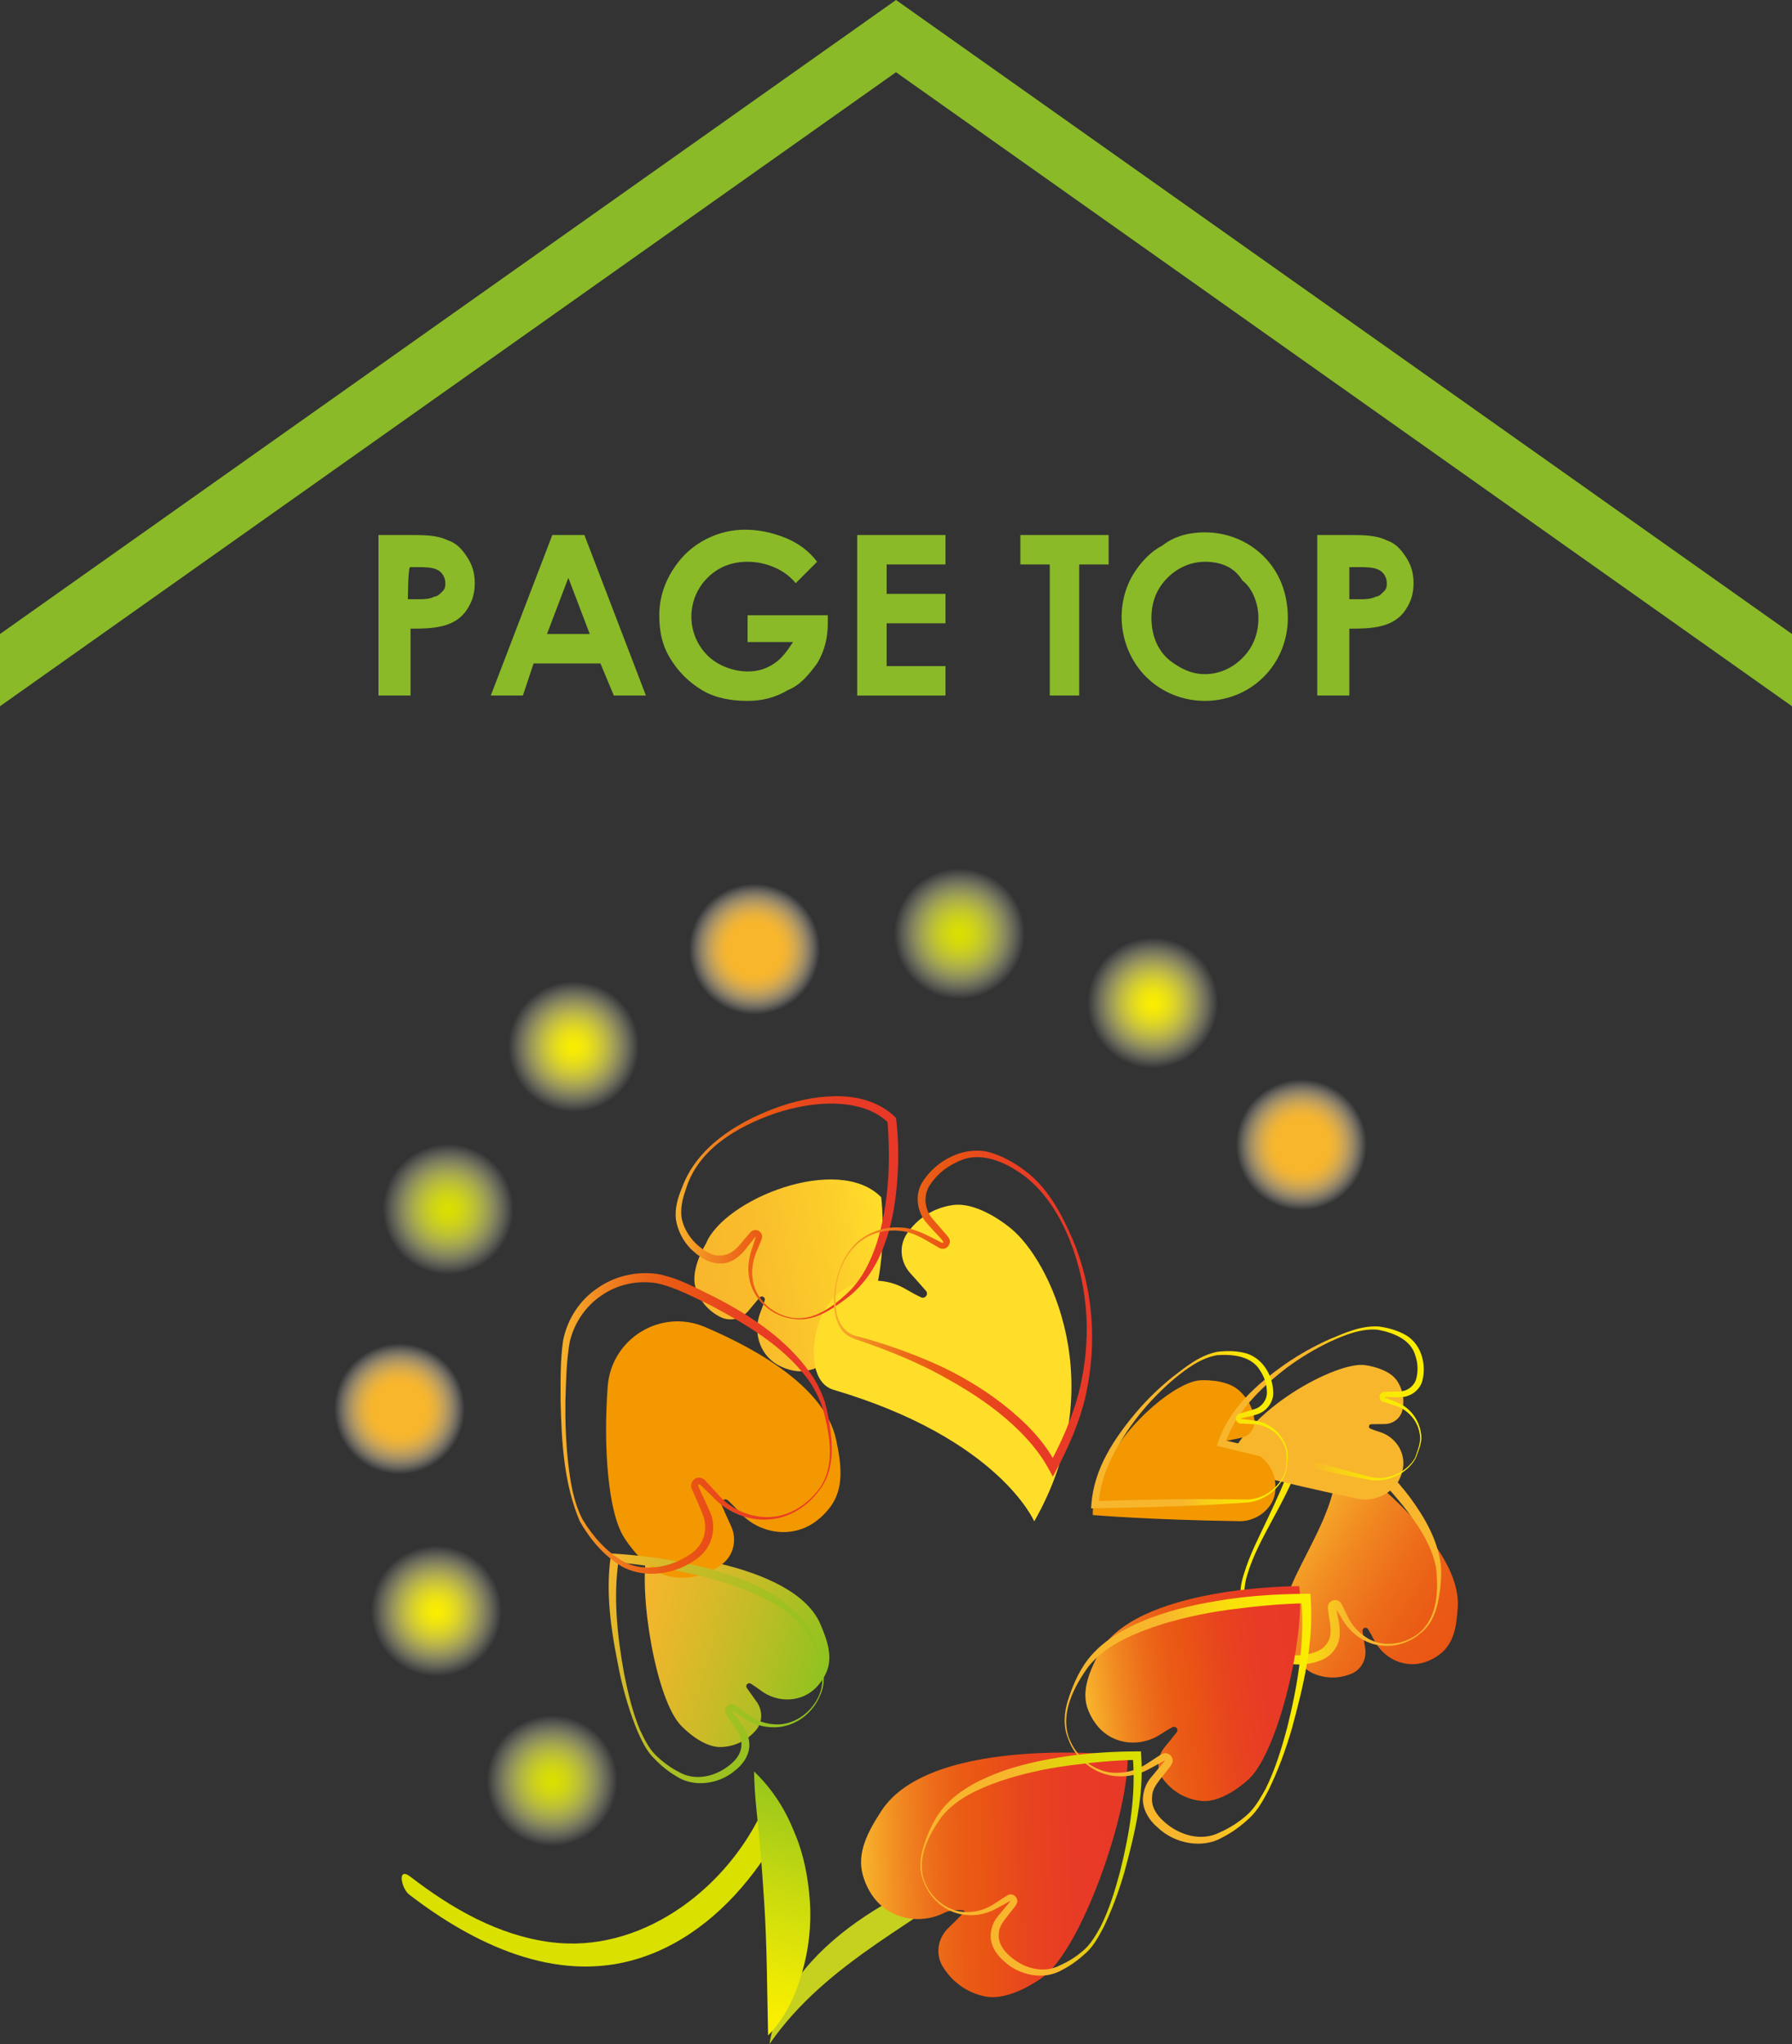<?xml version="1.0" encoding="UTF-8"?><svg id="_レイヤー_2" xmlns="http://www.w3.org/2000/svg" xmlns:xlink="http://www.w3.org/1999/xlink" viewBox="0 0 67 76.407"><rect x="0" y="0" width="67" height="76.407" fill="#333333" stroke="none"/><defs><style>.cls-1{fill:url(#_名称未設定グラデーション_271);}.cls-2{fill:url(#_名称未設定グラデーション_274);}.cls-3{fill:url(#_名称未設定グラデーション_265);}.cls-4{fill:url(#_名称未設定グラデーション_268);}.cls-5{fill:url(#_名称未設定グラデーション_133);}.cls-6{fill:url(#_名称未設定グラデーション_161);}.cls-7{fill:url(#_名称未設定グラデーション_112);}.cls-8{fill:url(#_名称未設定グラデーション_146);}.cls-9{fill:#f8b62d;}.cls-10{fill:#ffde2a;}.cls-11{fill:#f39800;}.cls-12{fill:#dae000;}.cls-13{fill:#c5d11e;}.cls-14{fill:#8aba28;}.cls-15{fill:url(#_名称未設定グラデーション_112-2);}.cls-16{fill:url(#_名称未設定グラデーション_112-5);}.cls-17{fill:url(#_名称未設定グラデーション_112-4);}.cls-18{fill:url(#_名称未設定グラデーション_112-3);}.cls-19{fill:url(#_名称未設定グラデーション_265-2);}.cls-20{fill:url(#_名称未設定グラデーション_265-3);}.cls-21{fill:url(#_名称未設定グラデーション_265-4);}.cls-22{fill:url(#_名称未設定グラデーション_26-2);}.cls-23{fill:url(#_名称未設定グラデーション_26-3);}.cls-24{fill:url(#_名称未設定グラデーション_26);}.cls-25{fill:url(#_新規グラデーションスウォッチ_4);}.cls-26{fill:url(#_新規グラデーションスウォッチ_5);}.cls-27{fill:url(#_新規グラデーションスウォッチ_4-3);}.cls-28{fill:url(#_新規グラデーションスウォッチ_4-2);}.cls-29{fill:url(#_新規グラデーションスウォッチ_5-3);}.cls-30{fill:url(#_新規グラデーションスウォッチ_5-2);}</style><radialGradient id="_新規グラデーションスウォッチ_5" cx="16.755" cy="45.202" fx="16.755" fy="45.202" r="2.444" gradientUnits="userSpaceOnUse"><stop offset="0" stop-color="#dae000"/><stop offset=".108" stop-color="#dae006" stop-opacity=".976"/><stop offset=".242" stop-color="#dde217" stop-opacity=".909"/><stop offset=".389" stop-color="#e1e633" stop-opacity=".796"/><stop offset=".546" stop-color="#e7eb5b" stop-opacity=".64"/><stop offset=".71" stop-color="#eef18f" stop-opacity=".438"/><stop offset=".878" stop-color="#f7f8cc" stop-opacity=".196"/><stop offset="1" stop-color="#fff" stop-opacity="0"/></radialGradient><radialGradient id="_新規グラデーションスウォッチ_4" cx="21.45" cy="39.124" fx="21.45" fy="39.124" r="2.444" gradientUnits="userSpaceOnUse"><stop offset="0" stop-color="#faee00"/><stop offset=".101" stop-color="#faee05" stop-opacity=".979"/><stop offset=".226" stop-color="#faef14" stop-opacity=".918"/><stop offset=".364" stop-color="#faf12e" stop-opacity=".818"/><stop offset=".511" stop-color="#fbf352" stop-opacity=".677"/><stop offset=".665" stop-color="#fcf680" stop-opacity=".497"/><stop offset=".826" stop-color="#fdfab8" stop-opacity=".276"/><stop offset=".988" stop-color="#fefef9" stop-opacity=".02"/><stop offset="1" stop-color="#fff" stop-opacity="0"/></radialGradient><radialGradient id="_名称未設定グラデーション_26" cx="28.211" cy="35.481" fx="28.211" fy="35.481" r="2.444" gradientUnits="userSpaceOnUse"><stop offset=".389" stop-color="#f8b62d"/><stop offset=".451" stop-color="#f8b731" stop-opacity=".979"/><stop offset=".528" stop-color="#f8bc3e" stop-opacity=".917"/><stop offset=".613" stop-color="#f9c353" stop-opacity=".816"/><stop offset=".703" stop-color="#facd71" stop-opacity=".675"/><stop offset=".798" stop-color="#fbdb97" stop-opacity=".493"/><stop offset=".896" stop-color="#fdebc6" stop-opacity=".27"/><stop offset=".996" stop-color="#fefefc" stop-opacity=".012"/><stop offset="1" stop-color="#fff" stop-opacity="0"/></radialGradient><radialGradient id="_新規グラデーションスウォッチ_5-2" cx="35.87" cy="34.903" fx="35.87" fy="34.903" r="2.444" xlink:href="#_新規グラデーションスウォッチ_5"/><radialGradient id="_新規グラデーションスウォッチ_4-2" cx="43.101" cy="37.49" fx="43.101" fy="37.49" r="2.444" xlink:href="#_新規グラデーションスウォッチ_4"/><radialGradient id="_名称未設定グラデーション_26-2" cx="48.655" cy="42.795" fx="48.655" fy="42.795" r="2.444" xlink:href="#_名称未設定グラデーション_26"/><radialGradient id="_新規グラデーションスウォッチ_5-3" cx="20.642" cy="66.564" fx="20.642" fy="66.564" r="2.444" xlink:href="#_新規グラデーションスウォッチ_5"/><radialGradient id="_新規グラデーションスウォッチ_4-3" cx="16.313" cy="60.221" fx="16.313" fy="60.221" r="2.444" xlink:href="#_新規グラデーションスウォッチ_4"/><radialGradient id="_名称未設定グラデーション_26-3" cx="14.938" cy="52.664" fx="14.938" fy="52.664" r="2.444" xlink:href="#_名称未設定グラデーション_26"/><linearGradient id="_名称未設定グラデーション_133" x1="1448.954" y1="-967.055" x2="1456.357" y2="-966.296" gradientTransform="translate(609.667 1712.457) rotate(-142.312) scale(1 -1)" gradientUnits="userSpaceOnUse"><stop offset="0" stop-color="#ea5514"/><stop offset=".171" stop-color="#ea5b15"/><stop offset=".405" stop-color="#ed6c1a"/><stop offset=".676" stop-color="#f18921"/><stop offset=".972" stop-color="#f7b12b"/><stop offset="1" stop-color="#f8b62d"/></linearGradient><linearGradient id="_名称未設定グラデーション_265" x1="54.017" y1="57.149" x2="46.232" y2="57.149" gradientUnits="userSpaceOnUse"><stop offset="0" stop-color="#f8b62d"/><stop offset=".461" stop-color="#f8b62d"/><stop offset=".47" stop-color="#f8b82b"/><stop offset=".583" stop-color="#f8cf18"/><stop offset=".704" stop-color="#f9e00a"/><stop offset=".836" stop-color="#f9ea02"/><stop offset="1" stop-color="#faee00"/></linearGradient><linearGradient id="_名称未設定グラデーション_161" x1="-818.292" y1="-612.384" x2="-810.638" y2="-612.384" gradientTransform="translate(656.534 863.309) rotate(14.913)" gradientUnits="userSpaceOnUse"><stop offset="0" stop-color="#f8b62d"/><stop offset=".193" stop-color="#e9b72b"/><stop offset=".559" stop-color="#c4bc26"/><stop offset="1" stop-color="#8fc31f"/></linearGradient><linearGradient id="_名称未設定グラデーション_146" x1="652.701" y1="-72.762" x2="660.104" y2="-72.762" gradientTransform="translate(-606.348 225.588) rotate(-9.293)" gradientUnits="userSpaceOnUse"><stop offset="0" stop-color="#f8b62d"/><stop offset=".302" stop-color="#f9bc2c"/><stop offset=".715" stop-color="#fccd2b"/><stop offset="1" stop-color="#ffde2a"/></linearGradient><linearGradient id="_名称未設定グラデーション_112" x1="2350.139" y1="1268.832" x2="2358.621" y2="1268.832" gradientTransform="translate(-2458.417 -878.099) rotate(-7.708)" gradientUnits="userSpaceOnUse"><stop offset="0" stop-color="#f8b62d"/><stop offset=".013" stop-color="#f7b12b"/><stop offset=".149" stop-color="#f18921"/><stop offset=".274" stop-color="#ed6c1a"/><stop offset=".382" stop-color="#ea5b15"/><stop offset=".461" stop-color="#ea5514"/><stop offset=".611" stop-color="#e8451e"/><stop offset=".784" stop-color="#e83b25"/><stop offset="1" stop-color="#e83828"/></linearGradient><linearGradient id="_名称未設定グラデーション_268" x1="21.723" y1="60.57" x2="30.347" y2="64.447" gradientUnits="userSpaceOnUse"><stop offset="0" stop-color="#f8b62d"/><stop offset=".076" stop-color="#ebb72b"/><stop offset=".358" stop-color="#c3bc26"/><stop offset=".615" stop-color="#a6c022"/><stop offset=".838" stop-color="#95c21f"/><stop offset="1" stop-color="#8fc31f"/></linearGradient><linearGradient id="_名称未設定グラデーション_112-2" x1="25.197" y1="45.149" x2="33.576" y2="45.149" gradientTransform="matrix(1,0,0,1,0,0)" xlink:href="#_名称未設定グラデーション_112"/><linearGradient id="_名称未設定グラデーション_112-3" x1="20.884" y1="53.211" x2="31.229" y2="53.211" gradientTransform="matrix(1,0,0,1,0,0)" xlink:href="#_名称未設定グラデーション_112"/><linearGradient id="_名称未設定グラデーション_112-4" x1="31.04" y1="49.107" x2="40.907" y2="49.107" gradientTransform="matrix(1,0,0,1,0,0)" xlink:href="#_名称未設定グラデーション_112"/><linearGradient id="_名称未設定グラデーション_112-5" x1="2001.477" y1="925.043" x2="2011.543" y2="925.043" gradientTransform="translate(-1992.603 -802.535) rotate(-1.487)" xlink:href="#_名称未設定グラデーション_112"/><linearGradient id="_名称未設定グラデーション_265-2" x1="45.495" y1="52.461" x2="53.244" y2="52.461" xlink:href="#_名称未設定グラデーション_265"/><linearGradient id="_名称未設定グラデーション_265-3" x1="40.794" y1="53.445" x2="48.267" y2="53.445" xlink:href="#_名称未設定グラデーション_265"/><linearGradient id="_名称未設定グラデーション_265-4" x1="39.827" y1="65.452" x2="49.769" y2="63.479" xlink:href="#_名称未設定グラデーション_265"/><linearGradient id="_名称未設定グラデーション_271" x1="34.429" y1="70.74" x2="43.353" y2="68.969" gradientUnits="userSpaceOnUse"><stop offset="0" stop-color="#f8b62d"/><stop offset=".461" stop-color="#f8b62d"/><stop offset=".544" stop-color="#eec31e"/><stop offset=".676" stop-color="#e2d30d"/><stop offset=".82" stop-color="#dcdd03"/><stop offset="1" stop-color="#dae000"/></linearGradient><linearGradient id="_名称未設定グラデーション_274" x1="27.422" y1="75.838" x2="30.166" y2="66.203" gradientUnits="userSpaceOnUse"><stop offset="0" stop-color="#fff100"/><stop offset=".183" stop-color="#f0eb03"/><stop offset=".53" stop-color="#cbdb0e"/><stop offset="1" stop-color="#8fc31f"/></linearGradient></defs><g id="_レイヤー_1-2"><polygon class="cls-14" points="67 23.7 33.5 0 0 23.7 0 26.4 33.5 2.7 67 26.4 67 23.7"/><path class="cls-14" d="m14.15,20h1.2c.5,0,1,0,1.4.2.3.1.5.3.7.6.2.3.3.6.3,1s-.1.7-.3,1c-.2.3-.5.5-.9.6s-.8.1-1.2.1v2.5h-1.2v-6h0Zm1.1,2.4h.4c.2,0,.4,0,.6-.1.1,0,.2-.1.3-.2.1-.1.1-.2.1-.3,0-.2-.1-.4-.3-.5-.2-.1-.5-.1-.7-.1h-.3c-.1-.1-.1,1.2-.1,1.2Z"/><path class="cls-14" d="m20.65,20h1.2l2.3,6h-1.2l-.5-1.2h-2.5l-.4,1.2h-1.2l2.3-6Zm.6,1.6l-.8,2.1h1.6l-.8-2.1Z"/><path class="cls-14" d="m30.55,21l-.8.8c-.4-.5-1.1-.8-1.8-.8-.6,0-1.1.2-1.5.6-.8.8-.8,2.1,0,2.9h0c.4.4,1,.6,1.5.6.4,0,.7-.1,1-.3.3-.2.5-.5.7-.8h-1.7v-1h3v.3c0,.5-.1,1-.4,1.5-.3.4-.6.8-1.1,1-.5.3-1,.4-1.5.4-.6,0-1.2-.1-1.7-.4s-.9-.7-1.2-1.2c-.3-.5-.4-1-.4-1.6,0-.8.3-1.5.8-2.1.6-.7,1.5-1.1,2.4-1.1.5,0,1,.1,1.5.3.5.2.9.5,1.2.9Z"/><path class="cls-14" d="m32.05,20h3.3v1.1h-2.2v1.1h2.2v1.1h-2.2v1.6h2.2v1.1h-3.3v-6Z"/><path class="cls-14" d="m38.15,20h3.3v1.1h-1.1v4.9h-1.1v-4.9h-1.1s0-1.1,0-1.1Z"/><path class="cls-14" d="m45.05,19.9c.8,0,1.6.3,2.2.9.6.6.9,1.4.9,2.3,0,.8-.3,1.6-.9,2.2-1.2,1.2-3.2,1.2-4.4,0-1-1-1.2-2.6-.5-3.8.3-.5.7-.9,1.1-1.1.5-.4,1.1-.5,1.6-.5Zm0,1.1c-.5,0-1,.2-1.4.6s-.6.9-.6,1.5.2,1.2.7,1.6c.4.3.8.5,1.3.5s1-.2,1.4-.6.6-.9.6-1.5c0-.5-.2-1.1-.6-1.4-.3-.5-.8-.7-1.4-.7Z"/><path class="cls-14" d="m49.25,20h1.2c.5,0,1,0,1.4.2.3.1.5.3.7.6.2.3.3.6.3,1s-.1.7-.3,1-.5.5-.9.6-.8.1-1.2.1v2.5h-1.2v-6Zm1.2,2.4h.4c.2,0,.4,0,.6-.1.1,0,.2-.1.3-.2s.1-.2.1-.3c0-.2-.1-.4-.3-.5s-.5-.1-.7-.1h-.4c0-.1,0,1.2,0,1.2Z"/><path class="cls-12" d="m28.431,67.844c-1.414,2.879-4.521,5.174-7.819,4.76-1.965-.247-3.72-1.259-5.264-2.448-.517-.398-.341.44-.05.664,2.399,1.847,5.482,3.347,8.553,2.398,1.889-.583,3.42-1.932,4.55-3.522.26-.366.512-.748.711-1.152.148-.302-.516-1.034-.68-.7h0Z"/><path class="cls-13" d="m37.374,69.463c-2.921,2.361-6.445,3.823-8.603,6.944.559-3.687,5.282-6.172,8.603-6.944h0Z"/><path class="cls-26" d="m16.756,42.758c-.91 0-1.783.51-2.204,1.385-.585,1.216-.073,2.676,1.143,3.261.342.164.702.242,1.057.242.91,0,1.783-.51,2.204-1.385.585-1.216.073-2.676-1.143-3.261-.342-.164-.702-.242-1.057-.242"/><path class="cls-25" d="m21.449,36.68c-.559 0-1.12.191-1.58.58-1.029.873-1.155,2.415-.282,3.444.483.57,1.172.863,1.864.863.559,0,1.12-.191,1.58-.58,1.029-.873,1.155-2.415.282-3.444-.483-.57-1.172-.863-1.864-.863"/><path class="cls-24" d="m28.212,33.037c-.227 0-.458.032-.687.099-1.295.379-2.038,1.736-1.659,3.032.312,1.066,1.287,1.758,2.344,1.758.227,0,.458-.032.688-.099,1.295-.379,2.038-1.736,1.659-3.032-.312-1.066-1.287-1.758-2.344-1.758"/><path class="cls-30" d="m35.867,32.459c-1.204 0-2.253.891-2.419,2.117-.18,1.337.757,2.568,2.095,2.748.111.015.221.022.33.022,1.204,0,2.253-.891,2.419-2.117.18-1.337-.757-2.568-2.095-2.749-.111-.015-.221-.022-.33-.022"/><path class="cls-28" d="m43.104,35.046c-.819 0-1.62.412-2.082,1.16-.709,1.148-.353,2.654.796,3.363.4.247.843.365,1.281.365.819,0,1.62-.412,2.082-1.16.709-1.148.353-2.654-.796-3.363-.4-.247-.843-.365-1.281-.365"/><path class="cls-22" d="m48.653,40.351c-.474 0-.954.138-1.375.426-1.115.761-1.402,2.281-.641,3.396.473.693,1.24,1.066,2.021,1.066.474,0,.954-.138,1.375-.426,1.115-.761,1.402-2.281.641-3.396-.473-.693-1.24-1.066-2.021-1.066"/><path class="cls-29" d="m20.643,64.12c-.644 0-1.287.253-1.768.756-.932.976-.897,2.523.079,3.455.473.452,1.081.677,1.687.677.644,0,1.287-.253,1.767-.756.932-.976.897-2.523-.079-3.455-.473-.452-1.081-.677-1.687-.677"/><path class="cls-27" d="m16.312,57.776c-.309 0-.623.059-.927.184-1.249.512-1.845,1.94-1.333,3.188.388.945,1.3,1.516,2.262,1.516.309,0,.623-.059.927-.184,1.249-.512,1.845-1.94,1.333-3.188-.388-.945-1.3-1.517-2.262-1.516"/><path class="cls-23" d="m14.936,50.221c-1.316 0-2.402,1.047-2.441,2.372-.04,1.349,1.022,2.475,2.371,2.514.025.001.049.001.073.001,1.316,0,2.402-1.047,2.441-2.372.04-1.349-1.022-2.475-2.371-2.514-.025-.001-.049-.001-.073-.001"/><path class="cls-5" d="m53.854,61.821c-.178.14-.369.242-.566.309-.745.255-1.556-.119-1.911-.822-.086-.17-.162-.304-.227-.408-.065-.104-.226-.046-.208.076.03.203.066.433.1.637.065.396-.139.797-.51.951-.435.18-.955.211-1.461-.023-.661-.305-.978-1.371-.982-1.378-.817-1.607,2.346-4.465,1.816-6.932,0,0,4.752,3.226,4.598,5.834-.039.667-.123,1.345-.649,1.756Z"/><path class="cls-3" d="m53.09,61.068c-.578.501-1.476.62-2.16.21-.341-.19-.622-.509-.801-.847l-.145-.236-.067-.107.014.01c.021-.104.053.172.087.344.075.328.164.849-.12,1.219-.121.188-.319.331-.523.406-.19.074-.391.122-.595.143-.408.043-.827-.036-1.186-.232-.38-.209-.61-.555-.791-.895-.192-.357-.277-.696-.404-1.085-.058-.391-.018-.788.106-1.15.216-.736.576-1.407.895-2.09.628-1.337,1.336-2.79,1.044-4.206l-.098-.476.397.274c.753.52,1.474,1.068,2.149,1.681.67.614,1.32,1.26,1.866,2.0.535.736,1.011,1.572,1.116,2.506.026.472-.019.919-.115,1.366-.09.443-.296.888-.668,1.165Zm-.025-.032c.703-.592.72-1.64.621-2.471-.18-.86-.696-1.607-1.239-2.294-.557-.686-1.177-1.327-1.845-1.917-.669-.587-1.355-1.167-2.078-1.681l.299-.202c.162.799-.018,1.597-.279,2.313-.266.722-.626,1.393-.986,2.056-.355.663-.721,1.329-.929,2.044-.112.356-.134.73-.074,1.081.116.324.258.71.447,1.008.188.307.427.601.728.737.316.142.671.192,1.012.154.345-.051.693-.157.855-.41.204-.261.169-.565.102-.96l-.039-.281c0-.048-.025-.077-.002-.201.029-.106.121-.177.216-.193.095-.02.212.026.263.106.039.061.048.091.074.139l.13.258c.146.342.362.628.666.836.599.451,1.477.352,2.058-.119Z"/><path class="cls-6" d="m30.875,62.564c-.097.202-.221.377-.365.523-.548.554-1.432.58-2.056.113-.151-.113-.277-.198-.381-.262-.104-.064-.221.059-.151.159.116.167.25.355.369.52.232.322.228.768-.033,1.067-.306.351-.754.607-1.305.623-.72.021-1.472-.784-1.477-.789-.941-.936-1.605-4.91-1.291-6.486,0,0,5.481.31,6.492,2.689.259.608.483,1.246.198,1.842Z"/><path class="cls-8" d="m29.669,51.237c-.221-.042-.422-.119-.601-.222-.678-.391-.928-1.243-.634-1.968.071-.175.122-.319.157-.437.036-.117-.113-.199-.193-.106-.133.155-.281.333-.411.491-.254.308-.688.417-1.045.24-.419-.208-.782-.578-.938-1.109-.204-.694.387-1.629.39-1.636.669-1.662,4.941-3.379,6.552-1.737,0,0,.516,4.232-1.538,5.821-.525.406-1.087.787-1.739.662Z"/><path class="cls-11" d="m31.045,56.328c-.176.236-.379.431-.602.585-.874.606-2.07.416-2.782-.374-.17-.189-.316-.335-.437-.448-.121-.112-.308.02-.243.172.11.252.239.537.354.788.224.489.102,1.08-.324,1.409-.499.387-1.161.609-1.898.486-.963-.161-1.75-1.427-1.755-1.435-.633-.939-.805-3.451-.637-5.684.134-1.791,1.984-2.927,3.637-2.222,2.066.881,4.502,2.305,4.906,4.224.184.876.316,1.782-.219,2.5Z"/><path class="cls-9" d="m52.295,55.349c.081-.151.133-.306.159-.461.101-.602-.282-1.178-.865-1.358-.145-.045-.26-.087-.351-.124-.088-.036-.064-.167.031-.169.159-.003.34-.005.5-.005.311-.001.592-.209.662-.512.082-.356.039-.758-.205-1.115-.318-.467-1.175-.573-1.18-.574-1.027-.167-4.53,1.664-5.195,3.826,0,0,1.766.509,4.942,1.174.55.115,1.236-.186,1.501-.68Z"/><path class="cls-7" d="m40.693,63.945c.095.235.223.441.376.617.581.665,1.578.756,2.316.272.178-.117.327-.204.449-.269.122-.065.245.082.16.19-.142.181-.307.384-.454.562-.285.348-.312.852-.038,1.209.321.419.81.74,1.432.796.813.074,1.719-.783,1.725-.788,1.13-.992,2.16-5.437,1.916-7.241,0,0-6.217-.036-7.529,2.582-.335.669-.634,1.375-.354,2.069Z"/><path class="cls-10" d="m30.617,49.437c.103-.294.248-.555.426-.778.674-.849,1.892-1.019,2.825-.468.225.133.413.232.566.304.153.073.296-.115.185-.243-.185-.213-.399-.453-.589-.664-.37-.41-.432-1.027-.116-1.481.37-.532.95-.954,1.71-1.06.993-.138,2.154.861,2.162.867,1.443,1.151,3.802,5.84.882,10.957,0,0-1.314-3.089-7.497-4.917-.882-.261-.857-1.65-.554-2.518Z"/><path class="cls-4" d="m30.642,63.419c-.289.683-.999,1.18-1.767,1.148-.379-.006-.754-.135-1.072-.352l-.441-.279c-.005-.004-.011.018-.006.01l.132.179.326.447c.119.171.187.376.2.586.041.435-.258.827-.557,1.045-.591.497-1.535.626-2.183.187-.327-.191-.612-.438-.867-.707-.263-.282-.416-.625-.569-.96-.282-.683-.492-1.39-.653-2.108-.294-1.439-.561-2.902-.355-4.411l.018-.135.144.01c.888.059,1.764.166,2.632.349.865.187,1.728.42,2.542.791.801.373,1.609.871,2.078,1.659.23.395.373.808.484,1.24.11.426.116.901-.086,1.302Zm-.03-.014c.362-.823-.058-1.746-.495-2.444-.496-.703-1.293-1.119-2.076-1.453-1.598-.653-3.344-.951-5.066-1.118l.162-.126c-.217,1.4-.062,2.894.201,4.318.144.714.314,1.428.596,2.099.156.325.317.658.564.91.255.256.549.472.864.636.623.374,1.391.182,1.917-.245.278-.219.46-.488.44-.812.011-.318-.237-.579-.445-.897-.056-.099-.094-.1-.165-.279-.039-.194.171-.355.343-.274.185.122.31.225.467.339.272.216.609.36.963.39.724.094,1.429-.384,1.731-1.046Z"/><path class="cls-15" d="m29.597,49.291c-.773-.11-1.463-.729-1.59-1.532-.076-.391.003-.816.139-1.175.053-.17.143-.428.099-.353-.005.003.007-.003-.002.005l-.091.112-.182.224c-.195.288-.581.678-1.038.658-.47.005-.822-.278-1.111-.551-.286-.3-.479-.673-.549-1.085-.049-.42.069-.814.219-1.175.547-1.516,2.007-2.428,3.431-2.973.729-.273,1.501-.457,2.295-.469.783-.015,1.635.185,2.244.773l.04.038.007.058c.091.791.095,1.576.032,2.364-.064.785-.193,1.574-.475,2.32-.269.745-.712,1.449-1.335,1.945-.602.459-1.326.977-2.135.815Zm.006-.033c.789.135,1.49-.38,2.042-.885.571-.514.909-1.221,1.146-1.938.446-1.455.512-3.029.387-4.548l.047.097c-.507-.514-1.267-.707-2.008-.729-.75-.02-1.509.125-2.232.362-1.409.488-2.896,1.34-3.348,2.859-.127.353-.209.734-.147,1.084.076.347.274.677.529.925.259.241.586.471.907.45.351-.013.593-.209.841-.535l.19-.22.095-.11c.053-.068.169-.111.258-.081.089.024.163.099.181.195.014.112-.028.158-.039.198l-.11.274c-.161.351-.252.705-.209,1.084.053.767.712,1.391,1.471,1.517Z"/><path class="cls-18" d="m30.642,55.692c-.439.618-1.144,1.068-1.922,1.108-.771.052-1.559-.282-2.086-.86l-.402-.389c-.089-.091-.07-.057-.107-.056-.025.025-.037.025-.013.076.158.351.32.664.474,1.046.138.395.092.851-.125,1.212-.223.375-.591.58-.938.751-.722.314-1.587.36-2.293-.034-.673-.41-1.174-1.014-1.554-1.681-.602-1.423-.677-2.971-.716-4.48.001-.764-.018-1.507.096-2.289.156-.771.61-1.493,1.274-1.937.649-.463,1.482-.651,2.274-.533.806.158,1.453.546,2.143.874,1.344.7,2.67,1.57,3.56,2.846.226.314.392.668.523,1.03.109.374.175.746.22,1.125.097.741.077,1.574-.408,2.191Zm-.027-.02c.458-.616.474-1.43.343-2.158-.064-.37-.151-.741-.273-1.087-.146-.34-.316-.67-.548-.961-.911-1.181-2.237-1.961-3.548-2.662-.667-.321-1.36-.695-2.042-.837-.702-.114-1.45.039-2.042.449-.601.395-1.032,1.029-1.201,1.733-.129.711-.14,1.49-.164,2.235-.01.753.019,1.507.098,2.256.084.743.202,1.507.548,2.166.38.629.902,1.215,1.535,1.572.635.34,1.449.256,2.085-.048.32-.161.644-.358.803-.648.168-.291.2-.655.101-.978-.12-.322-.294-.688-.438-1.03-.075-.117-.014-.35.138-.407.143-.098.365.048.385.108l.391.422c.464.569,1.181.922,1.929.914.753-.003,1.451-.441,1.899-1.041Z"/><path class="cls-17" d="m31.379,47.482c.159-.466.441-.903.85-1.194.408-.286.916-.434,1.421-.403.511.008.989.276,1.406.489.549.297-.106-.294-.374-.616-.373-.39-.499-1.035-.219-1.53.279-.459.682-.805,1.16-1.018.465-.209,1.034-.271,1.523-.09.486.164.915.432,1.307.742.785.648,1.253,1.554,1.646,2.453.386.91.622,1.885.701,2.874.084.989.009,1.99-.204,2.965-.221.975-.624,1.895-1.088,2.776l-.143.271-.156-.289c-.442-.816-1.155-1.539-1.91-2.14-.768-.604-1.616-1.101-2.486-1.558-.881-.439-1.799-.804-2.736-1.121-.231-.067-.498-.198-.635-.421-.146-.215-.216-.466-.246-.715-.056-.5.02-1.006.183-1.475Zm.031.011c-.151.468-.215.971-.149,1.456.048.49.355.948.855,1.016.959.266,1.901.596,2.817.998.914.407,1.784.92,2.579,1.539.79.626,1.523,1.334,2.005,2.279l-.299-.017c.468-.848.857-1.739,1.109-2.677.237-.939.344-1.914.293-2.886-.055-.971-.264-1.936-.624-2.844-.361-.901-.894-1.765-1.647-2.362-.757-.579-1.749-1.013-2.612-.534-.418.189-.787.524-1.013.908-.206.376-.141.881.158,1.209l.484.559c.04.057.075.067.132.183.04.108.001.228-.077.295-.075.074-.211.085-.295.037l-.162-.093c-.438-.255-.831-.51-1.323-.549-.473-.052-.976.05-1.375.328-.402.274-.688.697-.854,1.154Z"/><path class="cls-11" d="m47.664,55.853c.031-.174.031-.346.005-.513-.104-.648-.696-1.173-1.358-1.243-.165-.018-.298-.038-.404-.059-.103-.02-.124-.161-.026-.183.163-.036.349-.074.513-.106.32-.063.538-.337.505-.668-.038-.388-.222-.799-.596-1.123-.489-.423-1.407-.362-1.413-.362-1.115.033-4.091,2.649-4.032,5.038,0,0,1.994.176,5.494.23.606.009,1.208-.442,1.311-1.012Z"/><path class="cls-16" d="m32.262,70.099c.082.29.207.55.365.776.6.859,1.764,1.095,2.697.619.225-.115.843-.132.728-.015-.191.195-.412.413-.608.605-.381.374-.477.965-.2,1.421.325.535.86.977,1.587,1.124.95.192,2.129-.702,2.137-.708,1.46-1.025,3.248-6.137,3.192-8.296,0,0-7.331-.842-9.214,2.079-.482.747-.925,1.54-.684,2.395Z"/><path class="cls-19" d="m52.908,54.498c.093-.298.24-.594.17-.91-.044-.31-.218-.59-.45-.788-.234-.212-.529-.274-.843-.375-.046-.02-.059-.007-.133-.054-.063-.046-.088-.133-.065-.203.018-.072.095-.134.17-.136l.122-.006.473-.014c.277-.01.526-.21.597-.464.075-.278.068-.59-.03-.866-.158-.6-.804-.861-1.403-.975-.607-.058-1.231.19-1.794.449-.568.274-1.112.6-1.617.976-.986.757-1.929,1.687-2.309,2.857l-.091-.168c1.248.285,2.491.581,3.729.903l1.853.501c.604.117,1.299-.178,1.619-.727Zm.024.013c-.318.571-1.004.887-1.661.82-.633-.124-1.261-.241-1.888-.38-1.255-.27-2.505-.566-3.75-.873l-.137-.034.046-.135c.432-1.271,1.453-2.167,2.481-2.896.523-.366,1.082-.68,1.663-.94.584-.244,1.178-.522,1.85-.489.322.042.638.123.935.274.303.142.549.432.659.749.118.321.135.671.05,1.006-.097.365-.458.612-.817.615-.284.023-.814-.053-.515.042.278.112.62.213.85.455.238.228.387.536.431.856.063.329-.094.631-.196.929Z"/><path class="cls-20" d="m48.078,54.936c.014-.311.081-.636-.067-.923-.121-.288-.361-.516-.636-.647-.28-.145-.582-.13-.911-.148-.05-.007-.059.008-.143-.018-.072-.028-.119-.107-.114-.18-.001-.074.058-.154.13-.175l.117-.037.454-.134c.265-.08.455-.337.46-.601.002-.288-.084-.588-.249-.83-.306-.54-.997-.628-1.605-.586-.602.098-1.142.497-1.621.891-.479.41-.922.863-1.315,1.356-.761.984-1.436,2.122-1.506,3.35l-.131-.139c1.279-.042,2.557-.073,3.836-.076l1.919.013c.614-.041,1.211-.503,1.381-1.115Zm.026.006c-.162.633-.745,1.113-1.397,1.216-.644.042-1.281.088-1.923.114-1.282.058-2.566.09-3.849.11l-.141.002.01-.142c.095-1.339.853-2.465,1.662-3.432.413-.488.873-.933,1.369-1.333.502-.385,1.006-.804,1.664-.944.322-.041.648-.043.974.027.329.06.641.278.828.556.196.28.301.614.304.96-0.0.378-.288.708-.634.803-.269.095-.8.156-.488.172.297.037.654.049.938.224.288.16.511.42.635.718.145.302.07.634.047.949Z"/><path class="cls-21" d="m39.975,64.983c.29.758,1.041,1.338,1.854,1.283.397-.009.781-.147,1.098-.368.183-.115.329-.222.544-.345.198-.08.423.115.366.331-.092.197-.134.194-.204.301-.253.34-.547.613-.556.966-.044.358.138.669.432.932.555.511,1.395.778,2.114.406.361-.16.704-.38,1.005-.647.292-.263.495-.623.691-.974.361-.727.599-1.511.809-2.296.391-1.567.667-3.22.522-4.793l.175.154c-.965.016-1.938.115-2.897.243-.96.132-1.909.341-2.82.65-.895.317-1.811.724-2.413,1.471-.535.746-1.068,1.744-.722,2.685Zm-.035.014c-.198-.461-.157-.989-.006-1.456.153-.473.34-.923.624-1.347.577-.845,1.512-1.345,2.429-1.704.933-.357,1.91-.556,2.886-.705.979-.144,1.962-.202,2.955-.206l.164-.001.011.155c.124,1.695-.275,3.306-.703,4.888-.23.788-.513,1.562-.874,2.302-.194.363-.388.734-.701,1.03-.303.282-.636.537-1.014.727-.753.445-1.796.236-2.42-.359-.318-.263-.625-.722-.549-1.204.029-.233.12-.457.264-.64l.394-.475.159-.19c.005.011.001-.013-.003-.009l-.511.28c-.37.219-.797.337-1.219.317-.858-.019-1.614-.622-1.888-1.402Z"/><path class="cls-1" d="m34.563,70.319c.26.68.935,1.201,1.664,1.152.356-.008.701-.132.986-.33.164-.104.295-.199.488-.31.178-.071.379.104.328.297-.083.177-.12.174-.183.27-.227.305-.491.55-.499.867-.039.321.124.6.388.837.498.458,1.252.699,1.898.364.324-.143.632-.341.902-.581.262-.236.444-.559.62-.874.324-.653.538-1.356.726-2.061.351-1.407.599-2.89.469-4.302l.157.138c-.866.014-1.739.103-2.6.218-.862.118-1.714.306-2.531.583-.803.285-1.625.649-2.165,1.32-.481.67-.959,1.565-.648,2.41Zm-.031.013c-.177-.414-.141-.888-.005-1.307.137-.424.305-.828.56-1.209.518-.758,1.357-1.207,2.18-1.53.837-.32,1.714-.499,2.59-.632.879-.129,1.761-.181,2.653-.185l.147-.001.01.139c.111,1.522-.247,2.967-.631,4.387-.206.708-.46,1.402-.784,2.066-.174.326-.348.659-.629.924-.272.253-.571.482-.91.653-.676.399-1.612.212-2.172-.323-.285-.236-.561-.648-.492-1.081.026-.209.108-.41.237-.574l.354-.426.143-.17c.004.01-.002-.008-.002-.008l-.458.251c-.332.197-.715.302-1.095.285-.77-.017-1.448-.558-1.695-1.259Z"/><path class="cls-2" d="m28.194,66.22c.656.628,1.157,1.392,1.484,2.223.365.823.536,1.718.601,2.613.061.897-.037,1.806-.288,2.669-.243.859-.628,1.7-1.273,2.362-.04-1.798-.042-3.344-.143-4.931-.053-.788-.103-1.577-.184-2.385-.065-.814-.185-1.628-.198-2.551Z"/></g></svg>